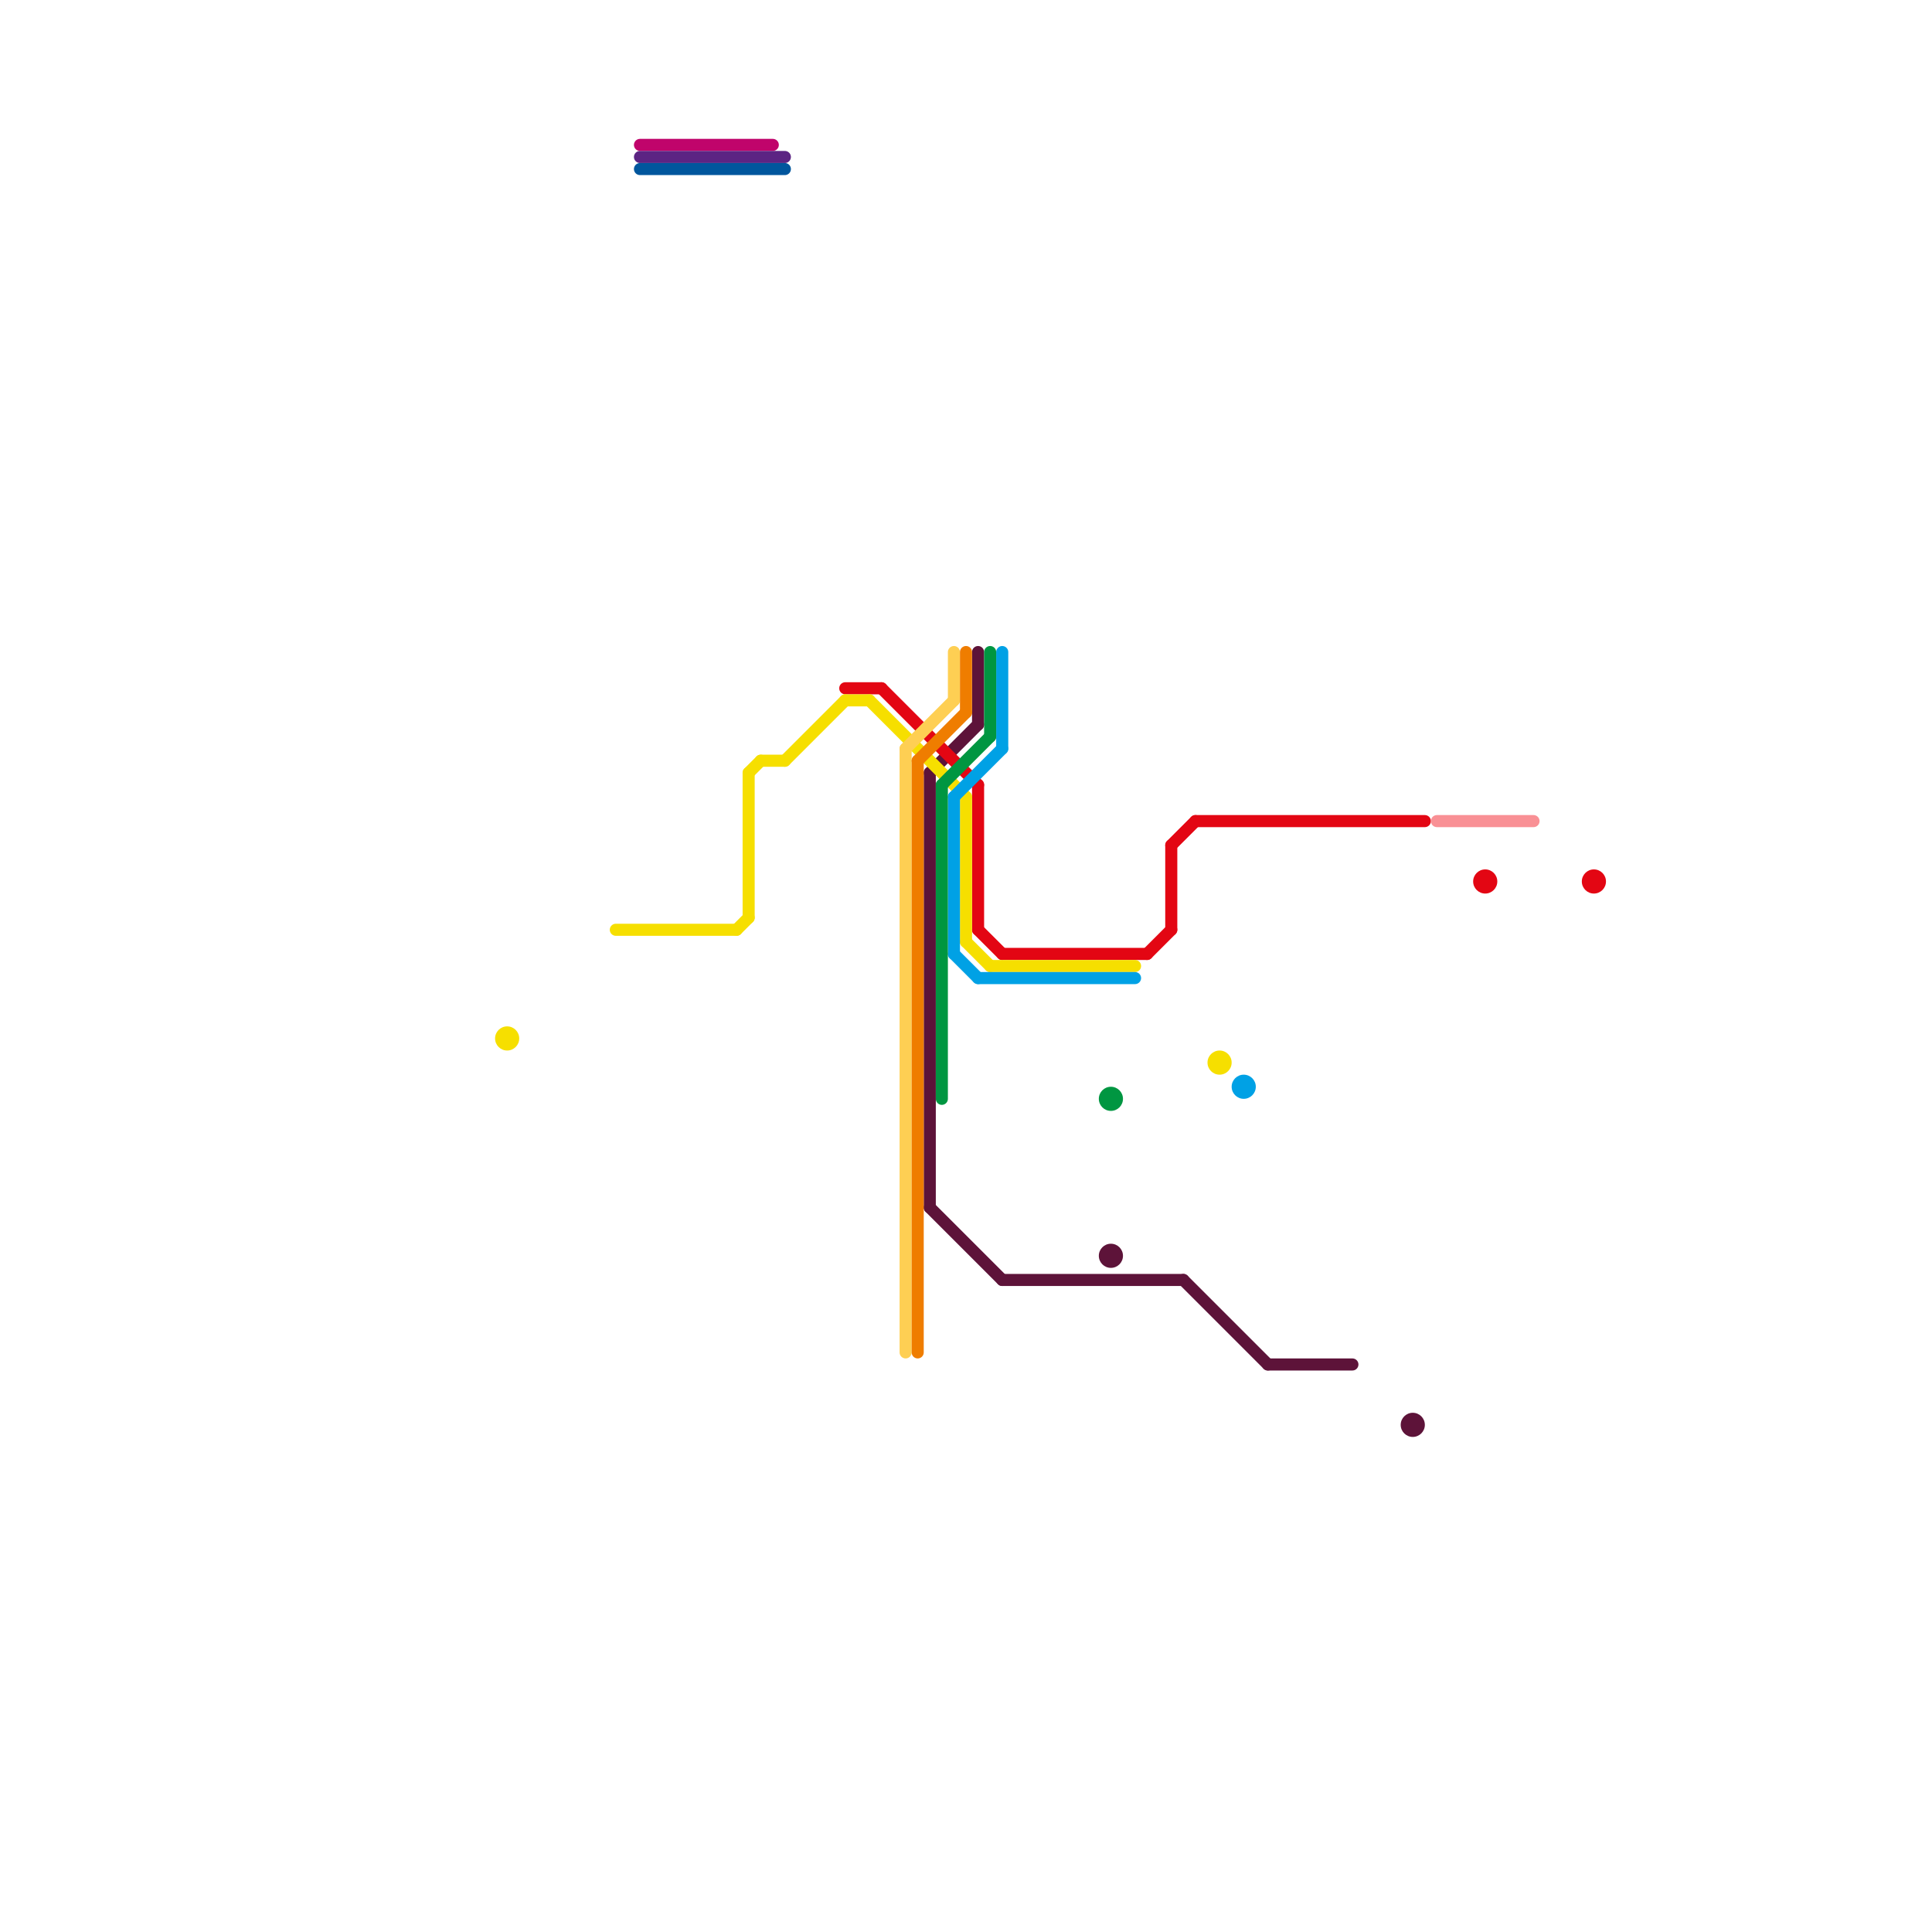 
<svg version="1.1" xmlns="http://www.w3.org/2000/svg" viewBox="0 0 160 160">
<style>text { font: 1px Helvetica; font-weight: 600; white-space: pre; dominant-baseline: central; } line { stroke-width: 1; fill: none; stroke-linecap: round; stroke-linejoin: round; } .c0 { stroke: #5d1339 } .c1 { stroke: #e30613 } .c2 { stroke: #f6df00 } .c3 { stroke: #00a1e5 } .c4 { stroke: #f99095 } .c5 { stroke: #c0046b } .c6 { stroke: #5c2483 } .c7 { stroke: #00569d } .c8 { stroke: #fecf53 } .c9 { stroke: #ef7d00 } .c10 { stroke: #009641 }</style><defs><g id="wm-xf"><circle r="1.2" fill="#000"/><circle r="0.9" fill="#fff"/><circle r="0.6" fill="#000"/><circle r="0.3" fill="#fff"/></g><g id="wm"><circle r="0.6" fill="#000"/><circle r="0.3" fill="#fff"/></g></defs><line class="c0" x1="105" y1="113" x2="112" y2="113"/><line class="c0" x1="81" y1="54" x2="81" y2="60"/><line class="c0" x1="98" y1="106" x2="105" y2="113"/><line class="c0" x1="77" y1="100" x2="83" y2="106"/><line class="c0" x1="77" y1="64" x2="77" y2="100"/><line class="c0" x1="83" y1="106" x2="98" y2="106"/><line class="c0" x1="77" y1="64" x2="81" y2="60"/><circle cx="92" cy="104" r="1" fill="#5d1339" /><circle cx="117" cy="118" r="1" fill="#5d1339" /><line class="c1" x1="99" y1="68" x2="118" y2="68"/><line class="c1" x1="97" y1="70" x2="97" y2="77"/><line class="c1" x1="97" y1="70" x2="99" y2="68"/><line class="c1" x1="81" y1="65" x2="81" y2="77"/><line class="c1" x1="73" y1="57" x2="81" y2="65"/><line class="c1" x1="81" y1="77" x2="83" y2="79"/><line class="c1" x1="70" y1="57" x2="73" y2="57"/><line class="c1" x1="95" y1="79" x2="97" y2="77"/><line class="c1" x1="83" y1="79" x2="95" y2="79"/><circle cx="123" cy="73" r="1" fill="#e30613" /><circle cx="132" cy="73" r="1" fill="#e30613" /><line class="c2" x1="63" y1="63" x2="65" y2="63"/><line class="c2" x1="62" y1="64" x2="62" y2="76"/><line class="c2" x1="70" y1="58" x2="72" y2="58"/><line class="c2" x1="80" y1="66" x2="80" y2="78"/><line class="c2" x1="61" y1="77" x2="62" y2="76"/><line class="c2" x1="80" y1="78" x2="82" y2="80"/><line class="c2" x1="72" y1="58" x2="80" y2="66"/><line class="c2" x1="51" y1="77" x2="61" y2="77"/><line class="c2" x1="62" y1="64" x2="63" y2="63"/><line class="c2" x1="65" y1="63" x2="70" y2="58"/><line class="c2" x1="82" y1="80" x2="94" y2="80"/><circle cx="101" cy="88" r="1" fill="#f6df00" /><circle cx="42" cy="86" r="1" fill="#f6df00" /><line class="c3" x1="79" y1="66" x2="79" y2="79"/><line class="c3" x1="79" y1="66" x2="83" y2="62"/><line class="c3" x1="81" y1="81" x2="94" y2="81"/><line class="c3" x1="79" y1="79" x2="81" y2="81"/><line class="c3" x1="83" y1="54" x2="83" y2="62"/><circle cx="103" cy="90" r="1" fill="#00a1e5" /><line class="c4" x1="119" y1="68" x2="127" y2="68"/><line class="c5" x1="53" y1="12" x2="64" y2="12"/><line class="c6" x1="53" y1="13" x2="65" y2="13"/><line class="c7" x1="53" y1="14" x2="65" y2="14"/><line class="c8" x1="75" y1="62" x2="79" y2="58"/><line class="c8" x1="79" y1="54" x2="79" y2="58"/><line class="c8" x1="75" y1="62" x2="75" y2="112"/><line class="c9" x1="80" y1="54" x2="80" y2="59"/><line class="c9" x1="76" y1="63" x2="76" y2="112"/><line class="c9" x1="76" y1="63" x2="80" y2="59"/><line class="c10" x1="82" y1="54" x2="82" y2="61"/><line class="c10" x1="78" y1="65" x2="78" y2="91"/><line class="c10" x1="78" y1="65" x2="82" y2="61"/><circle cx="92" cy="91" r="1" fill="#009641" />
</svg>
